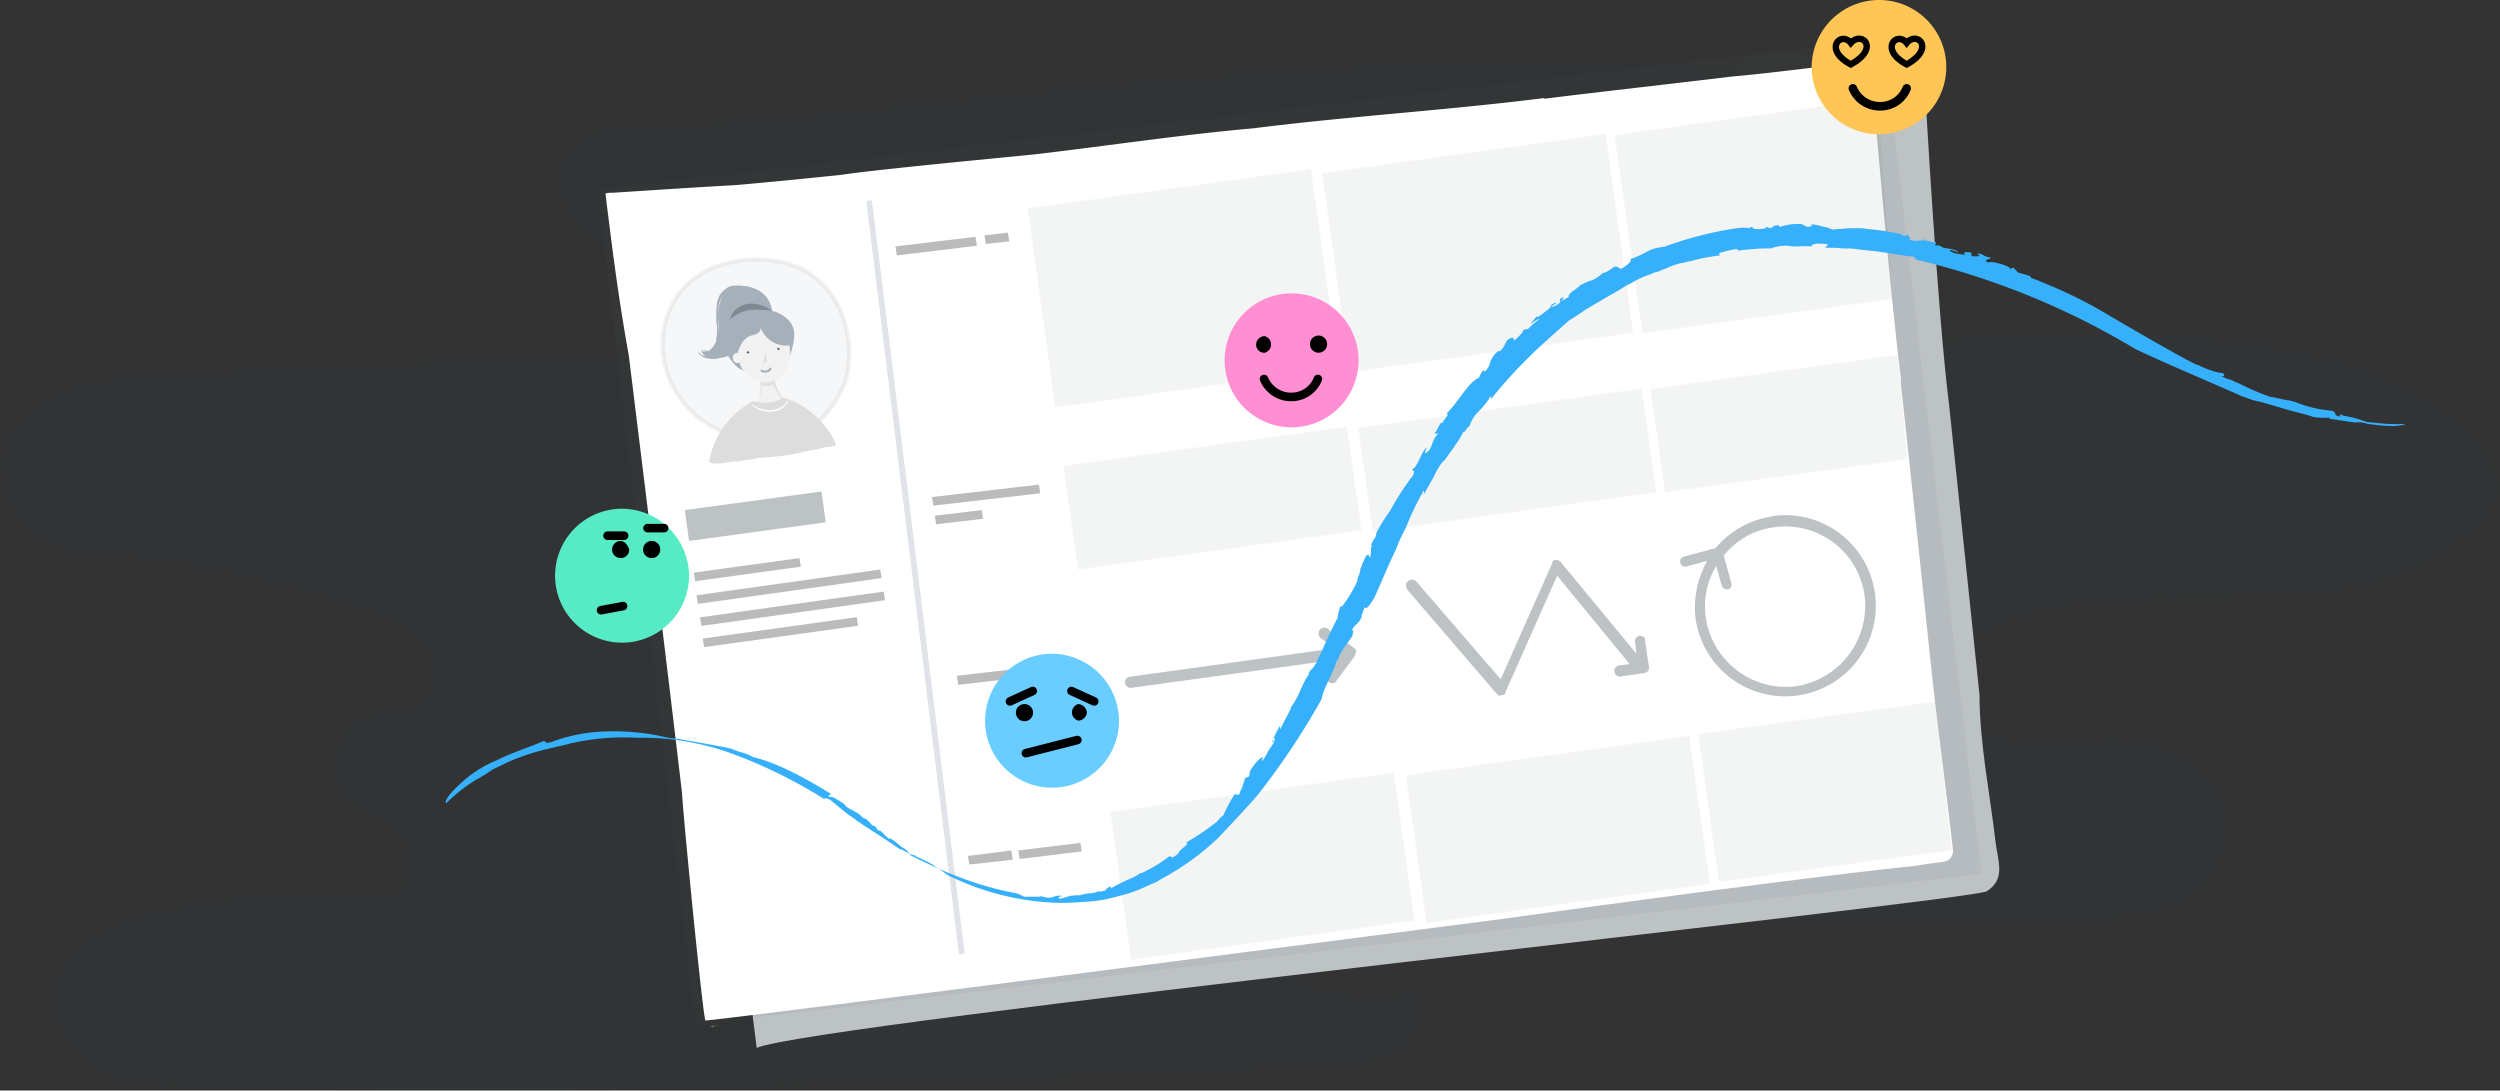 <svg xmlns="http://www.w3.org/2000/svg" xmlns:xlink="http://www.w3.org/1999/xlink" viewBox="0 0 291.17 127.01"><rect x="0" y="0" width="291.17" height="127.01" fill="#333333" stroke="none"/><defs><style>.cls-1{fill:#014363;opacity:0.04;}.cls-1,.cls-11,.cls-15,.cls-16,.cls-19,.cls-3,.cls-6,.cls-8{isolation:isolate;}.cls-2{fill:#bdc2c5;}.cls-3{fill:#505661;opacity:0.07;}.cls-11,.cls-4{fill:#fff;}.cls-5{fill:#bbb;}.cls-19,.cls-6,.cls-7{fill:#a6b0ba;}.cls-6{stroke:#70777c;stroke-width:0.5px;opacity:0.1;}.cls-17,.cls-22,.cls-26,.cls-6{stroke-miterlimit:10;}.cls-8{fill:#141926;opacity:0.26;}.cls-15,.cls-9{fill:#f2f2f2;}.cls-10,.cls-11{opacity:0.9;}.cls-12{fill:#e1e1e1;}.cls-13,.cls-16{fill:#ddd;}.cls-14{fill:#555c60;}.cls-15{opacity:0.15;}.cls-16{opacity:0.8;}.cls-17,.cls-22,.cls-26{fill:none;stroke-linecap:round;}.cls-17{stroke:#a6b0ba;stroke-width:0.25px;}.cls-18,.cls-19{opacity:0.7;}.cls-20{fill:#36b0fa;}.cls-21{fill:#56ebc4;}.cls-22,.cls-26{stroke:#000;}.cls-23{fill:url(#名称未設定グラデーション_73);}.cls-24{fill:#ff8fd2;}.cls-25{fill:#ffc656;}.cls-26{stroke-width:0.75px;}</style><linearGradient id="名称未設定グラデーション_73" x1="114.66" y1="11469.48" x2="130.33" y2="11469.48" gradientTransform="matrix(1, 0, 0, -1, 0, 11553.42)" gradientUnits="userSpaceOnUse"><stop offset="0" stop-color="#69cdff"/><stop offset="1" stop-color="#69cdff"/></linearGradient></defs><g id="レイヤー_2" data-name="レイヤー 2"><g id="レイヤー_1-2" data-name="レイヤー 1"><path class="cls-1" d="M91.42,13.43C129,9.57,156.63,6,194.33,7.24a33.3,33.3,0,0,1,13.51,3.21c2.17,1.05,4.58,2.57,5.39,5.31,1.93,5.87-4.27,10.77-9.33,12.3s-11.5,4.58-11.1,10.85c23.32,2.74,47-2.41,70.27.89,8.77,1.2,17.69,3.7,24.77,10.21a10.11,10.11,0,0,1,2.81,4.18c1.45,4-.4,6.11-2.25,7.8-16.16,14.47-40,2.09-58.29,12.78a5.71,5.71,0,0,0-2.49,3c-1.21,3.45.88,5.62,3,6.75,7.88,4.18,17.37-1.93,25.17,4.18a10.51,10.51,0,0,1,3.7,9.81c-1,6.19-6.76,7.88-11.58,8.44-34.49,3.94-69.55-5.87-103.8.88,5.23,6.6,13.43,9.41,20.67,7.16,1.68,1.93,1,5.55-1,7.24s-4.26,1.77-6.59,2Q88.81,128,20.43,126.71c-3.86-.08-8.12-.16-11.34-3.22a9.36,9.36,0,0,1-3-7.07c.08-6,5.38-8.85,10-10a73.43,73.43,0,0,1,27.09-2.17A3.66,3.66,0,0,0,47,101.7c1.21-3.29-2.09-5.78-4.74-6.91-5.07-2.09-4.26-11.09,1-11.9l3.54-.48a4,4,0,0,0,2.73-1.69C52,77,47.52,73,44.07,71.88A141.74,141.74,0,0,0,8.29,64.4c-4.1-.32-7.64-4-8.2-8.84-1-8.37,7.4-11.42,13.83-11.82,23.55-1.61,47.27-2.41,70.91-2.09,7.72.08,16,0,22.27-5.55a46.37,46.37,0,0,0-26.45-6.43C75.9,30,70.84,31,67,26.85a8.39,8.39,0,0,1-1.45-8.92c1.53-3.06,4.75-3.46,7.64-3.54,6.35-.16,12.86-.48,19.22-.64"/><path class="cls-2" d="M76.63,25.49C75,27.17,80.09,57,81.21,66.41c2.33,18.57,4.58,37.06,6.92,55.64,5.78-2.74,141.5-17.13,143.27-18.25,2.25-1.45,1.28-3.46,1-5.87-.64-5.55-1.85-11.42-1.85-17-.72-6.91-3.54-33.77-3.54-33.77-1.36-10.61-2.81-36.9-2.81-37C224.24,10.29,77.27,24.84,76.63,25.49Z"/><path class="cls-3" d="M219.34,4.58,69.63,22.11l11.42,97.2,149.7-17.52Z"/><path class="cls-4" d="M83.06,119.55a2.47,2.47,0,0,1,.64-.16c-.32.08-.56.08-1,.16Z"/><path class="cls-4" d="M217.89,7.48a.34.34,0,0,0-.32-.32c-1.69.16-3.38.32-5.07.56-3.54.4-7.15.88-10.85,1.2-7.32.89-14.63,1.69-21.79,2.58v-.08c-11.42,1.44-22.51,2.09-33.93,3.53-8.28.73-16.72,2-25.16,3-3.06.32-18.57,1.77-22.76,2.41-4.58.48-8.76.89-12.46,1.21-3.29.16-14.15.88-14.15.88a3,3,0,0,0-.88.08l.08.73.64,5.06c.56,4.34,1.21,8.76,2,13.11,2.09,17,4.18,33.84,6.19,50.89.16,3,2.49,26.69,2.74,26.53.32.16,90.28-11.5,92.78-11.82,0,0,32.72-4.58,48.16-6.19.4-.08,2.09-.32,3.29-.48A1.26,1.26,0,0,0,227.46,99c-.81-7.07-1.77-14.23-2.5-20.9-.72-6.92-3.13-29.51-3.61-33.77h.08C220.14,34.33,218.13,10.53,217.89,7.48Z"/><path class="cls-4" d="M144.81,110.39c.16-.08.08-.08,0,0Z"/><path class="cls-5" d="M125.83,98.17l-7.23.88.16,1,7.23-.89Z"/><path class="cls-5" d="M117.79,99.05l-5.06.64.16,1,5.06-.56Z"/><path class="cls-5" d="M117.39,27.09l-2.73.33.16,1,2.73-.32Z"/><path class="cls-5" d="M113.61,27.58l-9.32,1.12.16,1.05,9.32-1.13Z"/><path class="cls-5" d="M121,56.44l-12.46,1.45.16,1,12.46-1.44Z"/><path class="cls-5" d="M114.34,59.41l-5.47.65.16,1,5.47-.64Z"/><path class="cls-5" d="M123.9,77.26l-12.46,1.45.16,1.05,12.46-1.45Z"/><path class="cls-3" d="M152.69,19.7l-33,4.58,3.22,23.16,33-4.59Z"/><path class="cls-3" d="M187,15.6l-33,4.58,3.22,23.16,33-4.59Z"/><path class="cls-3" d="M156.87,49.69l-33,4.58,1.69,12.06,33-4.58Z"/><path class="cls-3" d="M191.2,45.26l-33,4.59,1.69,12.06,33-4.59Z"/><path class="cls-3" d="M162.33,90l-33,4.58,2.41,17.2,33-4.58Z"/><path class="cls-3" d="M196.74,85.71l-33,4.58,2.41,17.2,33-4.58Z"/><path class="cls-3" d="M220.38,34.81l-29.1,4-3.22-23.07,30.63-4.26Z"/><path class="cls-3" d="M222.15,53.47l-28.22,3.85-1.69-12,28.78-4Z"/><path class="cls-3" d="M227.3,99l-27.1,3.7-2.41-17.21,27.58-3.77Z"/><path class="cls-5" d="M93.11,65l-12.3,1.69.16,1L93.27,66Z"/><path class="cls-5" d="M102.52,66.33l-21.39,3,.16,1,21.39-3Z"/><path class="cls-5" d="M102.92,68.9l-21.39,3,.16,1,21.39-3Z"/><path class="cls-5" d="M99.78,71.88,81.85,74.37l.16,1,17.93-2.49Z"/><path class="cls-2" d="M95.68,57.24,79.76,59.41,80.25,63l15.92-2.17Z"/><path class="cls-6" d="M84.43,50.41a11.06,11.06,0,0,0,11-1.37A13,13,0,0,0,98.5,44.3c1.52-5.31-1-15-11.82-14C74.7,31.52,74.14,46.23,84.43,50.41Z"/><path class="cls-7" d="M88.53,33.93a4.3,4.3,0,0,0-2.17-.64,2.78,2.78,0,0,0-2.09,1,4.81,4.81,0,0,0-.57,3.22c0,1.12-.08,2.41-.88,3.13a.9.9,0,0,1-1.21.16,1.59,1.59,0,0,0,1.13.89,5.06,5.06,0,0,0,1.53-.08,2.69,2.69,0,0,0,1.2-.57c.32-.16.57-.56.89-.72a11.33,11.33,0,0,1,1.44-.64A4.54,4.54,0,0,0,89.89,37,3.1,3.1,0,0,0,88.53,33.93Z"/><path class="cls-8" d="M89.65,36a4.25,4.25,0,0,0-2.17-.64,2.8,2.8,0,0,0-2.09,1,4.88,4.88,0,0,0-.56,3.22c0,1.12,5.79.48,6.19-.57A3.11,3.11,0,0,0,89.65,36Z"/><path class="cls-7" d="M92.47,39.48a2.74,2.74,0,0,0-.4-1.93,3.94,3.94,0,0,0-3.22-1.45,8.78,8.78,0,0,0-1.45,0,4.25,4.25,0,0,0-2.49,1.21,1.71,1.71,0,0,0-.56,1,4.27,4.27,0,0,0-.08,1A4.59,4.59,0,0,0,86,42.85a4.37,4.37,0,0,0,4.74,0A2,2,0,0,0,92,41.41,8.65,8.65,0,0,0,92.47,39.48Z"/><path class="cls-9" d="M86,42.29a.55.55,0,0,0,.48-.64.57.57,0,0,0-.65-.57.56.56,0,0,0-.48.65C85.39,42.13,85.63,42.29,86,42.29Z"/><path class="cls-7" d="M86.52,33.45H86a.62.62,0,0,0-.33.08,1.48,1.48,0,0,0-.56.16,1.22,1.22,0,0,0-.56.4,3,3,0,0,0-.48.56,2.77,2.77,0,0,0-.41,1.61V39a2,2,0,0,1-.08.73c-.08.16-.08.4-.16.56a1.67,1.67,0,0,1-.32.48.42.42,0,0,0-.16.32.08.08,0,0,0-.08.08l.08-.08c0-.08.08-.16.16-.32a2.26,2.26,0,0,0,.32-1,2.53,2.53,0,0,1,.08-.73v-.88c0-.32-.08-.56-.08-.89v-1c0-.32.08-.64.08-1a3.8,3.8,0,0,1,.32-.89,2.46,2.46,0,0,1,.57-.64,2.81,2.81,0,0,1,.64-.4,1.76,1.76,0,0,1,.64-.08h.49a.6.6,0,0,1,.32.08h.08Z"/><path class="cls-7" d="M81.29,40.92c.08.08.08.16.16.16l.08.08.08.08a.08.08,0,0,1,.08.09.25.25,0,0,1,.16.08h.73a.28.28,0,0,1-.16.08c-.08,0-.16.08-.32.08h-.17c-.08,0-.08,0-.16-.08s-.08-.08-.16-.08l-.16-.17a.08.08,0,0,0-.08-.08C81.29,41,81.29,41,81.29,40.92Z"/><path class="cls-7" d="M81.77,40.68c.08,0,.08.08.16.08s.17.08.33.08.16.08.32.08h.08a.08.08,0,0,0-.08.08h-.32c-.08,0-.08-.08-.16-.08a.08.08,0,0,1-.09-.08C81.77,40.76,81.77,40.76,81.77,40.68Z"/><path class="cls-7" d="M82.26,41.41c.08.16-.49.16-.49.16a3.69,3.69,0,0,0,2,.16"/><g class="cls-10"><g class="cls-10"><path class="cls-11" d="M87.24,47.76h.56c-.16.08-.4,0-.48.32-.08-.08-.16,0-.32,0A1.1,1.1,0,0,1,87.24,47.76Z"/><path class="cls-11" d="M87.24,49.28h-.16c0-.16,0-.4.08-.4,0-.16-.08,0-.08-.08-.08-.32,0-.32.08-.32a6,6,0,0,1,.08,1h-.08A.32.32,0,0,0,87.24,49.28Z"/></g></g><path class="cls-9" d="M87.88,47.52A7.16,7.16,0,0,0,91.66,47a6.82,6.82,0,0,1-1.6-3.45,11.07,11.07,0,0,0-1.53.16A8.44,8.44,0,0,1,87.88,47.52Z"/><path class="cls-12" d="M90.3,44.62a4.05,4.05,0,0,1-.16-1,5.82,5.82,0,0,0-1.53.32V45a5.17,5.17,0,0,1-.56,2.42,7.17,7.17,0,0,0,.72-2.5A1.53,1.53,0,0,0,90,44.78a8,8,0,0,0,1.44,2A7.07,7.07,0,0,1,90.3,44.62Z"/><path class="cls-13" d="M83.46,54h.08l.89-.08h-.16a3.46,3.46,0,0,1,.4-.08h.08c.16,0,.48-.08.56-.08h.48c.16,0,.41,0,.33-.08h.16c.08,0,.56-.08.56-.08a2.76,2.76,0,0,1,.72-.08h.16a.27.27,0,0,1,.16-.09H88l.09-.08c1-.08,2.41-.16,3.45-.32a15.46,15.46,0,0,0,1.69-.32h-.08l.56-.08h-.32a1.07,1.07,0,0,0,.4-.08A11.23,11.23,0,0,0,96,52.1c.49-.08.41,0,.73-.08h-.08c.32-.08.48-.08.72-.16-.64-2.17-3.7-5.15-6.35-5.55,0,0-.16.48-1.53.56a3.68,3.68,0,0,1-1.69-.16,4.72,4.72,0,0,0-.64.32,10,10,0,0,0-4.58,6.76A1.44,1.44,0,0,0,83.46,54Z"/><path class="cls-9" d="M89.33,44.54A3.24,3.24,0,0,0,92,40.84a3.13,3.13,0,0,0-3.29-3.05A3.26,3.26,0,0,0,86,41.49,3.21,3.21,0,0,0,89.33,44.54Z"/><path class="cls-14" d="M87.16,41.16c.08,0,.16-.08.08-.16s-.08-.16-.16-.08-.16.08-.08.16S87.08,41.16,87.16,41.16Z"/><path class="cls-14" d="M90.7,40.76c.08,0,.16-.08.08-.16s-.08-.16-.16-.08-.16.08-.08.16S90.62,40.76,90.7,40.76Z"/><path class="cls-15" d="M87.08,42.85a.6.6,0,1,0-.64-.56C86.44,42.69,86.68,43,87.08,42.85Z"/><path class="cls-15" d="M91.34,42.53A.6.6,0,1,0,90.7,42,.69.69,0,0,0,91.34,42.53Z"/><path class="cls-16" d="M89.33,42.21l-.56.08a3.76,3.76,0,0,0,.4-1.37l.16,1.29C89.49,42.21,89.49,42.13,89.33,42.21Z"/><path class="cls-17" d="M88.69,43.17a.66.66,0,0,0,.56.08.5.5,0,0,0,.48-.32"/><path class="cls-7" d="M87.56,39.07c.65-.16,1.13-.4,1-1a3.17,3.17,0,0,0,3.21,2.17.56.56,0,0,0,.33-.72,3,3,0,0,0-1.13-2,3.65,3.65,0,0,0-2.25-.65,6.12,6.12,0,0,0-2.65.73c-1.37,1-1.13,2.09-.89,3.21.08.16.64.08.64.32C86,41.24,86.2,39.4,87.56,39.07Z"/><path class="cls-4" d="M90,47.92h-.16a3,3,0,0,1-2.25-.73l.08-.08a3,3,0,0,0,2.09.65,2.29,2.29,0,0,0,2-1.13h.08A2.05,2.05,0,0,1,90,47.92Z"/><g class="cls-18"><g class="cls-18"><path class="cls-19" d="M100.91,23.56q4.7,38.22,9.41,76.54c.48,3.61.88,7.31,1.36,10.93,0,.32.73.08.65-.16q-4.71-38.24-9.41-76.54c-.48-3.62-.89-7.32-1.37-10.93C101.55,23.24,100.91,23.32,100.91,23.56Z"/></g></g><path class="cls-2" d="M157.83,75.57l-3-2.17a.69.69,0,1,0-.89,1l1.45,1.12-23.8,3.3a.65.65,0,0,0,.16,1.29l24-3.3-1.12,1.61a.81.81,0,0,0,.08,1,1.14,1.14,0,0,0,.48.16.5.5,0,0,0,.48-.32l2.09-2.81a.53.53,0,0,0,.08-.48C158.15,75.9,157.91,75.74,157.83,75.57Z"/><path class="cls-2" d="M206.47,60.14a10.66,10.66,0,0,0-6.67,3.7l-3.7,1a.58.58,0,0,0-.4.73.57.57,0,0,0,.72.4l2.41-.65A11.23,11.23,0,0,0,197.47,72a10.55,10.55,0,1,0,9-11.9Zm2.74,19.78a9.43,9.43,0,0,1-10.54-8,9.13,9.13,0,0,1,1.21-6l.64,2.25a.67.67,0,0,0,.65.48h.08a.57.57,0,0,0,.4-.72l-.89-3.22a8.94,8.94,0,0,1,5.87-3.3,9.31,9.31,0,0,1,10.54,8A9.49,9.49,0,0,1,209.21,79.92Z"/><path class="cls-2" d="M191,74.05a.62.62,0,0,0-.57.72l.16,1.37-8.76-10.61a.79.79,0,0,0-.56-.33c-.32,0-.49.16-.49.41l-6,13.5L165,67.78a.65.65,0,0,0-1-.08c-.32.16-.32.64-.08,1L174.31,80.8c.16.16.4.32.57.16.32,0,.48-.16.48-.4l6-13.51,8.44,10.29-1.21.16a.63.63,0,0,0-.56.73.62.62,0,0,0,.72.56l2.74-.4a.62.62,0,0,0,.56-.72l-.48-3.22C191.68,74.37,191.36,74.05,191,74.05Z"/><path class="cls-20" d="M53.39,91.49a13.94,13.94,0,0,1,4.59-3c1.76-.89,3.69-1.45,5.3-2.17.4-.08,0,.4,1,.08a19.33,19.33,0,0,1,6.27-1.21,27,27,0,0,1,6.91.65,4.63,4.63,0,0,0,1,.16c.48,0,5.87,1,6.75,1.2a6.9,6.9,0,0,0,1.37.48,6,6,0,0,1,1.12.49c3,.72,6.27,2.57,9.17,4.34-.16,0-.4.08-.32.32a.86.86,0,0,1,.72.16,9.64,9.64,0,0,1,1.13.72c.16.49,1.44.73,2.09,1.53h-.08c.88.16.88.89,1.52,1l.33.48c.48-.08.88.88,1.44,1v-.08c.57.33.73.57,1.21.89v.08a2.15,2.15,0,0,1,1.12,1c2,1,4,1.93,6,2.66a36.41,36.41,0,0,0,6.36,1.77,4.91,4.91,0,0,1,.88.4h1.61a1,1,0,0,0,.48-.08c-.16,0,.32.16.48.16a1.54,1.54,0,0,0,.89-.08,1.61,1.61,0,0,1,1-.08c-.4.08-.48.16-.4.32a5.5,5.5,0,0,0,1.21-.32c.48-.08,1-.08,1.36-.16-.08.08-.4.08-.32.16a4.26,4.26,0,0,1,1.37-.32,2.82,2.82,0,0,0,1.2-.33l-.08.08-.08.08c.65-.08.73-.16.89-.32,0-.08.08-.16.64-.4-.32.08-.08.16-.16.32.32-.16.56-.32.88-.48l1-.48a7.64,7.64,0,0,0,1.69-.89c-.08.08,0,.08,0,.08a16.57,16.57,0,0,0,3.21-1.93c.49-.16.08.49,1.13-.4-.08-.08.32-.48.64-.72s.57-.56.16-.48a28.46,28.46,0,0,0,3.7-2.5,2.89,2.89,0,0,1,.72-.72,16,16,0,0,1,1.45-2.65c-.32.56.56,0,.32.4a7.94,7.94,0,0,1,.41-1l.32-1c.32-.4.32.08.56-.48-.08,0,0-.32.08-.49s1-1.52,1.45-1.52c.16-.08-.4.64,0,.32.48-.64.4-.72.88-1.45.4-.4.73-1.45.32-1-.16.32.33,0-.16.4a10.93,10.93,0,0,1,1-2c-.08.32,0,.32,0,.48.4-1,1.44-2.65,1.2-2.57,1-1.21,1.37-3,2.25-4-.08.16-.32,0-.16,0,.41-.65.57-.48.73-1,.16,0,.32-.56.48-1,0-.32.08-.08-.08.32.32-.64,1.45-3.3,2.25-4.74a3.57,3.57,0,0,1,.4-1.45l.08.16a15.72,15.72,0,0,0,1.61-2.57c.48-1,0-.32.4-1.13l.16-.56c-.16-.08.49-.89.08-.56.17,0,.57-1.53.89-1.21l.16.32a3.23,3.23,0,0,0,.08-1.2.27.27,0,0,0,.16-.09c-.4-.32.56-1,.48-1.6a19.89,19.89,0,0,1,1.61-2.58,30.69,30.69,0,0,1,2.65-4.1c.33-.72-.08-.56-.08-.72.73-.4,1-2,1.69-2.57-.08.32-.4,1,0,.56.73-.4.48-1.37,1.37-2.17H167c.48-.32.72-1.53,1-1.21.08-.4.89-1,.48-1.12,1.37-1.37,2.58-3.7,3.78-4.18.08-.32.73-1.37.57-.65a1.8,1.8,0,0,0,.72-1.12,2.69,2.69,0,0,1,1-1.37c.08.16.16.08.49-.32l.48-.88c.88-.65.64-.17.88,0,.41-.41,1-.89,1-1.21a1,1,0,0,1,.4-.08,1.07,1.07,0,0,1,.4-.08c-.56.16.32-.4.4-.64l-.16.16c.16,0,.57-.49.89-.65-.16-.08-.65.32-1.05.57a5.83,5.83,0,0,1,.73-.89c0,.32.88-.48,1.2-.72.48-.32.4-.56.48-.65.08.09.65-.48.49-.08-.08.08-.41.17-.57.41.33-.16.41,0,1-.49.4-.4-.4-.32.56-.72-.16.16-.16.32-.32.48l.88-.48-.08-.16h.08c.08-.4,1.13-.88,1.21-1.13a10.53,10.53,0,0,1,1.37-.64l-.08.08a4.92,4.92,0,0,0,1.52-1v.08a3.66,3.66,0,0,0,1.21-.73c.72-.16.56.57,1.21,0,.64-.4,1-.88.64-.88a10.39,10.39,0,0,0,2-.89,5.1,5.1,0,0,1,2-.56,42.64,42.64,0,0,1,8.44-2.17,5.79,5.79,0,0,1,1.69,0c-.4-.08-.08-.08.16-.16-.08.32.88.32,1.53.16l.08-.16.48.16c.32-.08.32-.4,1-.32a.17.17,0,0,0,.16.16,6.25,6.25,0,0,1,2.49-.32l.64.32c.32,0,.89-.16.32-.32a7,7,0,0,1,1.61.32,2.76,2.76,0,0,1,1,.32c.56-.08,1.2-.08,1.93-.16h1a4.35,4.35,0,0,1,1.05.08,30.89,30.89,0,0,1,4.18.64l-.08.08c.64.33.4-.16.88,0-.32.09.48.41-.08.49,1,.4,1.37,0,2,.16.08-.16-.56,0-.4-.16.08,0,1.37.48,1.53.32.16.16,0,.32-.16.4h.64c.64.48.72.16,2.09.64.32.33-1.05-.32-.89,0a2,2,0,0,0,1,.33c.32.08.64.08.88.16-.56-.33,0-.41.49-.33.64.41-.49.09.4.49.16-.08,1.12.08.4-.32.48-.17,1,.48,1.53.4.16.4-1.13.16-.16.64-.08-.32,2.49.32,2.49.72l.32-.16a3.8,3.8,0,0,1,.56.57c.49.16,1.69.4,1.53.64.16,0,3,1.21,3,1.21a52,52,0,0,1,6.19,3.21s10.21,6,10.29,5.71a7.6,7.6,0,0,0,1.53.64,4.74,4.74,0,0,0,1.36.32c.32.33.08.41-.32.33.4.08.64.32,1.05.4s.64.32,1,.4a31.34,31.34,0,0,0,3.7,1.61,13.58,13.58,0,0,1,1.53.32,8.5,8.5,0,0,1,1.52.32,13.91,13.91,0,0,0,4.27,1c.56.32.08.48.72.64s-.48-.48.56-.08h-.08a13.19,13.19,0,0,1,2.49.64,2.43,2.43,0,0,0,1,.16,19.54,19.54,0,0,0,3.94.16c-.64.16-1.13.49-4.58,0a3.21,3.21,0,0,0-1.37-.16c-.48,0-2.49-.4-3-.4v-.16a8.13,8.13,0,0,1-1.93-.08c-.88-.32-1.68-.48-2.57-.72s-3.29-1-4-1.13-1.36-.48-1.77-.56c-.72-.4-9.56-4.1-12.46-5.55a89.68,89.68,0,0,0-25.48-10.37l-.17-.32c-1.68-.16-3.53-.57-5.3-.73-.48-.08-1-.08-1.37-.16a7.38,7.38,0,0,0-1.37-.08c-.48,0-.88-.08-1.2-.08h-1.13l.32-.4a8.23,8.23,0,0,0-1.36-.08c-.4.08-.65.16-.48.32a9.77,9.77,0,0,0-1.53,0,6.55,6.55,0,0,1-1.37-.08,4.92,4.92,0,0,0-1.93.32,17,17,0,0,0-2.17.08c-.32,0-.64.08-1,.08-.17,0-.41.08-.57.08s.08-.16-.4-.16a11.46,11.46,0,0,0-1.37.32c-.48.09-.64.17-.4.41a22.44,22.44,0,0,0-3.05.56,3,3,0,0,1-.73.16,3,3,0,0,1-.72.16,8.51,8.51,0,0,0-1.77.64c-.4.08-.72.33-1.12.41s-.73.32-1.13.4a11.73,11.73,0,0,0-2,1c-.32.08-.16.08-.64.32a17.33,17.33,0,0,1-1.69,1l-1.69,1c-.56.33-1.13.65-1.61,1s-1,.64-1.53,1c-1.6,1.45-3.21,2.82-4.74,4.35a56.76,56.76,0,0,0-4.26,4.74v-.4a9.45,9.45,0,0,1-1.37,1.77,3.87,3.87,0,0,0-1.12,1.76c-.32.17-.73,1-.73.65a4.78,4.78,0,0,1-.48.88c-.16.32-.48.65-.64,1a9.4,9.4,0,0,0-.73,1A7.41,7.41,0,0,0,168,54c.08-.08.08-.16.16-.4a8.68,8.68,0,0,0-1.2,2c-.41.64-.73,1.36-1.21,2.09.08-.16.16-.49.08-.57a31.61,31.61,0,0,0-2.09,4.35,20.14,20.14,0,0,0-1.21,2.65c-.88,1.77-1.6,3.62-2.49,5.55-1.53,2.49-.72-.16-1.44,2-.17.08.08.16,0,.16-.33.88-1,1-1.13,1.6.4-.08-.08.49.08.57-1,1.52-1.37,1.69-1.77,3l-.08-.16c-.4,1.61-1.53,3.14-1.77,4.58a86.31,86.31,0,0,1-7.39,11.1c-1.45,1.69-3,3.3-4.59,5a29.42,29.42,0,0,1-5.38,4.1c-.49.33-1.05.57-1.53.89s-1.05.48-1.53.72a15.2,15.2,0,0,1-3.22,1.13,15.52,15.52,0,0,1-3.45.64c-1.13.08-2.25.16-3.46.16a31,31,0,0,1-13.1-3.29,12.58,12.58,0,0,0-1-.73c-.32-.16-.56-.4-.72-.48a18.58,18.58,0,0,0-2.09-1c.08,0,.32.08.08-.08-.32.16-1.45-.72-1.69-.64-1.45-1-2.65-1.77-4-2.65-.32-.16-.64-.48-1-.65a7.51,7.51,0,0,0-1-.72c-.64-.48-2.17-1.77-2.17-1.77-.4-.16-.89-.32-.56,0a57.37,57.37,0,0,0-10.46-5.22,30.72,30.72,0,0,0-11.41-2,27.53,27.53,0,0,0-8.69.88c-.72.16-1.44.32-2.09.48a27.79,27.79,0,0,0-4.1,1.37l-1,.48-1,.48-.48.33-.48.32c-.32.16-.64.4-1,.56a18.48,18.48,0,0,0-3.45,2.73C51.62,93.26,52.91,91.9,53.39,91.49Z"/><path class="cls-21" d="M72.37,59.25a7.8,7.8,0,1,0,7.88,7.8A7.86,7.86,0,0,0,72.37,59.25Z"/><path d="M72.29,63a1,1,0,1,0,1,1C73.09,63.43,72.69,63,72.29,63Z"/><path d="M75.9,63a1,1,0,1,0,1,1A1,1,0,0,0,75.9,63Z"/><path class="cls-22" d="M70,71.07l2.57-.48"/><path class="cls-22" d="M75.42,61.51h1.93"/><path class="cls-22" d="M70.76,62.39h1.93"/><path class="cls-23" d="M122.46,76.14a7.8,7.8,0,1,0,7.87,7.8A7.86,7.86,0,0,0,122.46,76.14Z"/><path class="cls-22" d="M119.48,87.72l6-1.53"/><path d="M125.59,82a1,1,0,0,0,0,1.93,1.05,1.05,0,0,0,1-1A1.11,1.11,0,0,0,125.59,82Z"/><path d="M119.32,82a1,1,0,1,0,1,1A1,1,0,0,0,119.32,82Z"/><path class="cls-22" d="M127.44,81.69l-2.65-1.21"/><path class="cls-22" d="M117.63,81.69l2.65-1.21"/><path class="cls-24" d="M150.35,34.17a7.8,7.8,0,1,0,7.88,7.8A7.8,7.8,0,0,0,150.35,34.17Z"/><path d="M147.3,41.08a1,1,0,0,0,0-1.93,1,1,0,0,0-1,1A.93.93,0,0,0,147.3,41.08Z"/><path d="M153.57,41.08a1,1,0,1,0-1-1A1,1,0,0,0,153.57,41.08Z"/><path class="cls-22" d="M147.22,44.14a3.41,3.41,0,0,0,3.13,2.09,3.31,3.31,0,0,0,3.14-2.09"/><path class="cls-25" d="M218.77,0A7.86,7.86,0,0,0,211,7.8a7.84,7.84,0,0,0,15.68,0A7.82,7.82,0,0,0,218.77,0Z"/><path class="cls-22" d="M215.8,10.29a3.41,3.41,0,0,0,3.13,2.09,3.31,3.31,0,0,0,3.14-2.09"/><path class="cls-26" d="M215.56,5c-1.13-1.44-3.3.73,0,2.5C219,5.63,216.84,3.54,215.56,5Z"/><path class="cls-26" d="M222.07,5c-1.13-1.44-3.3.73,0,2.5C225.45,5.63,223.28,3.54,222.07,5Z"/></g></g></svg>